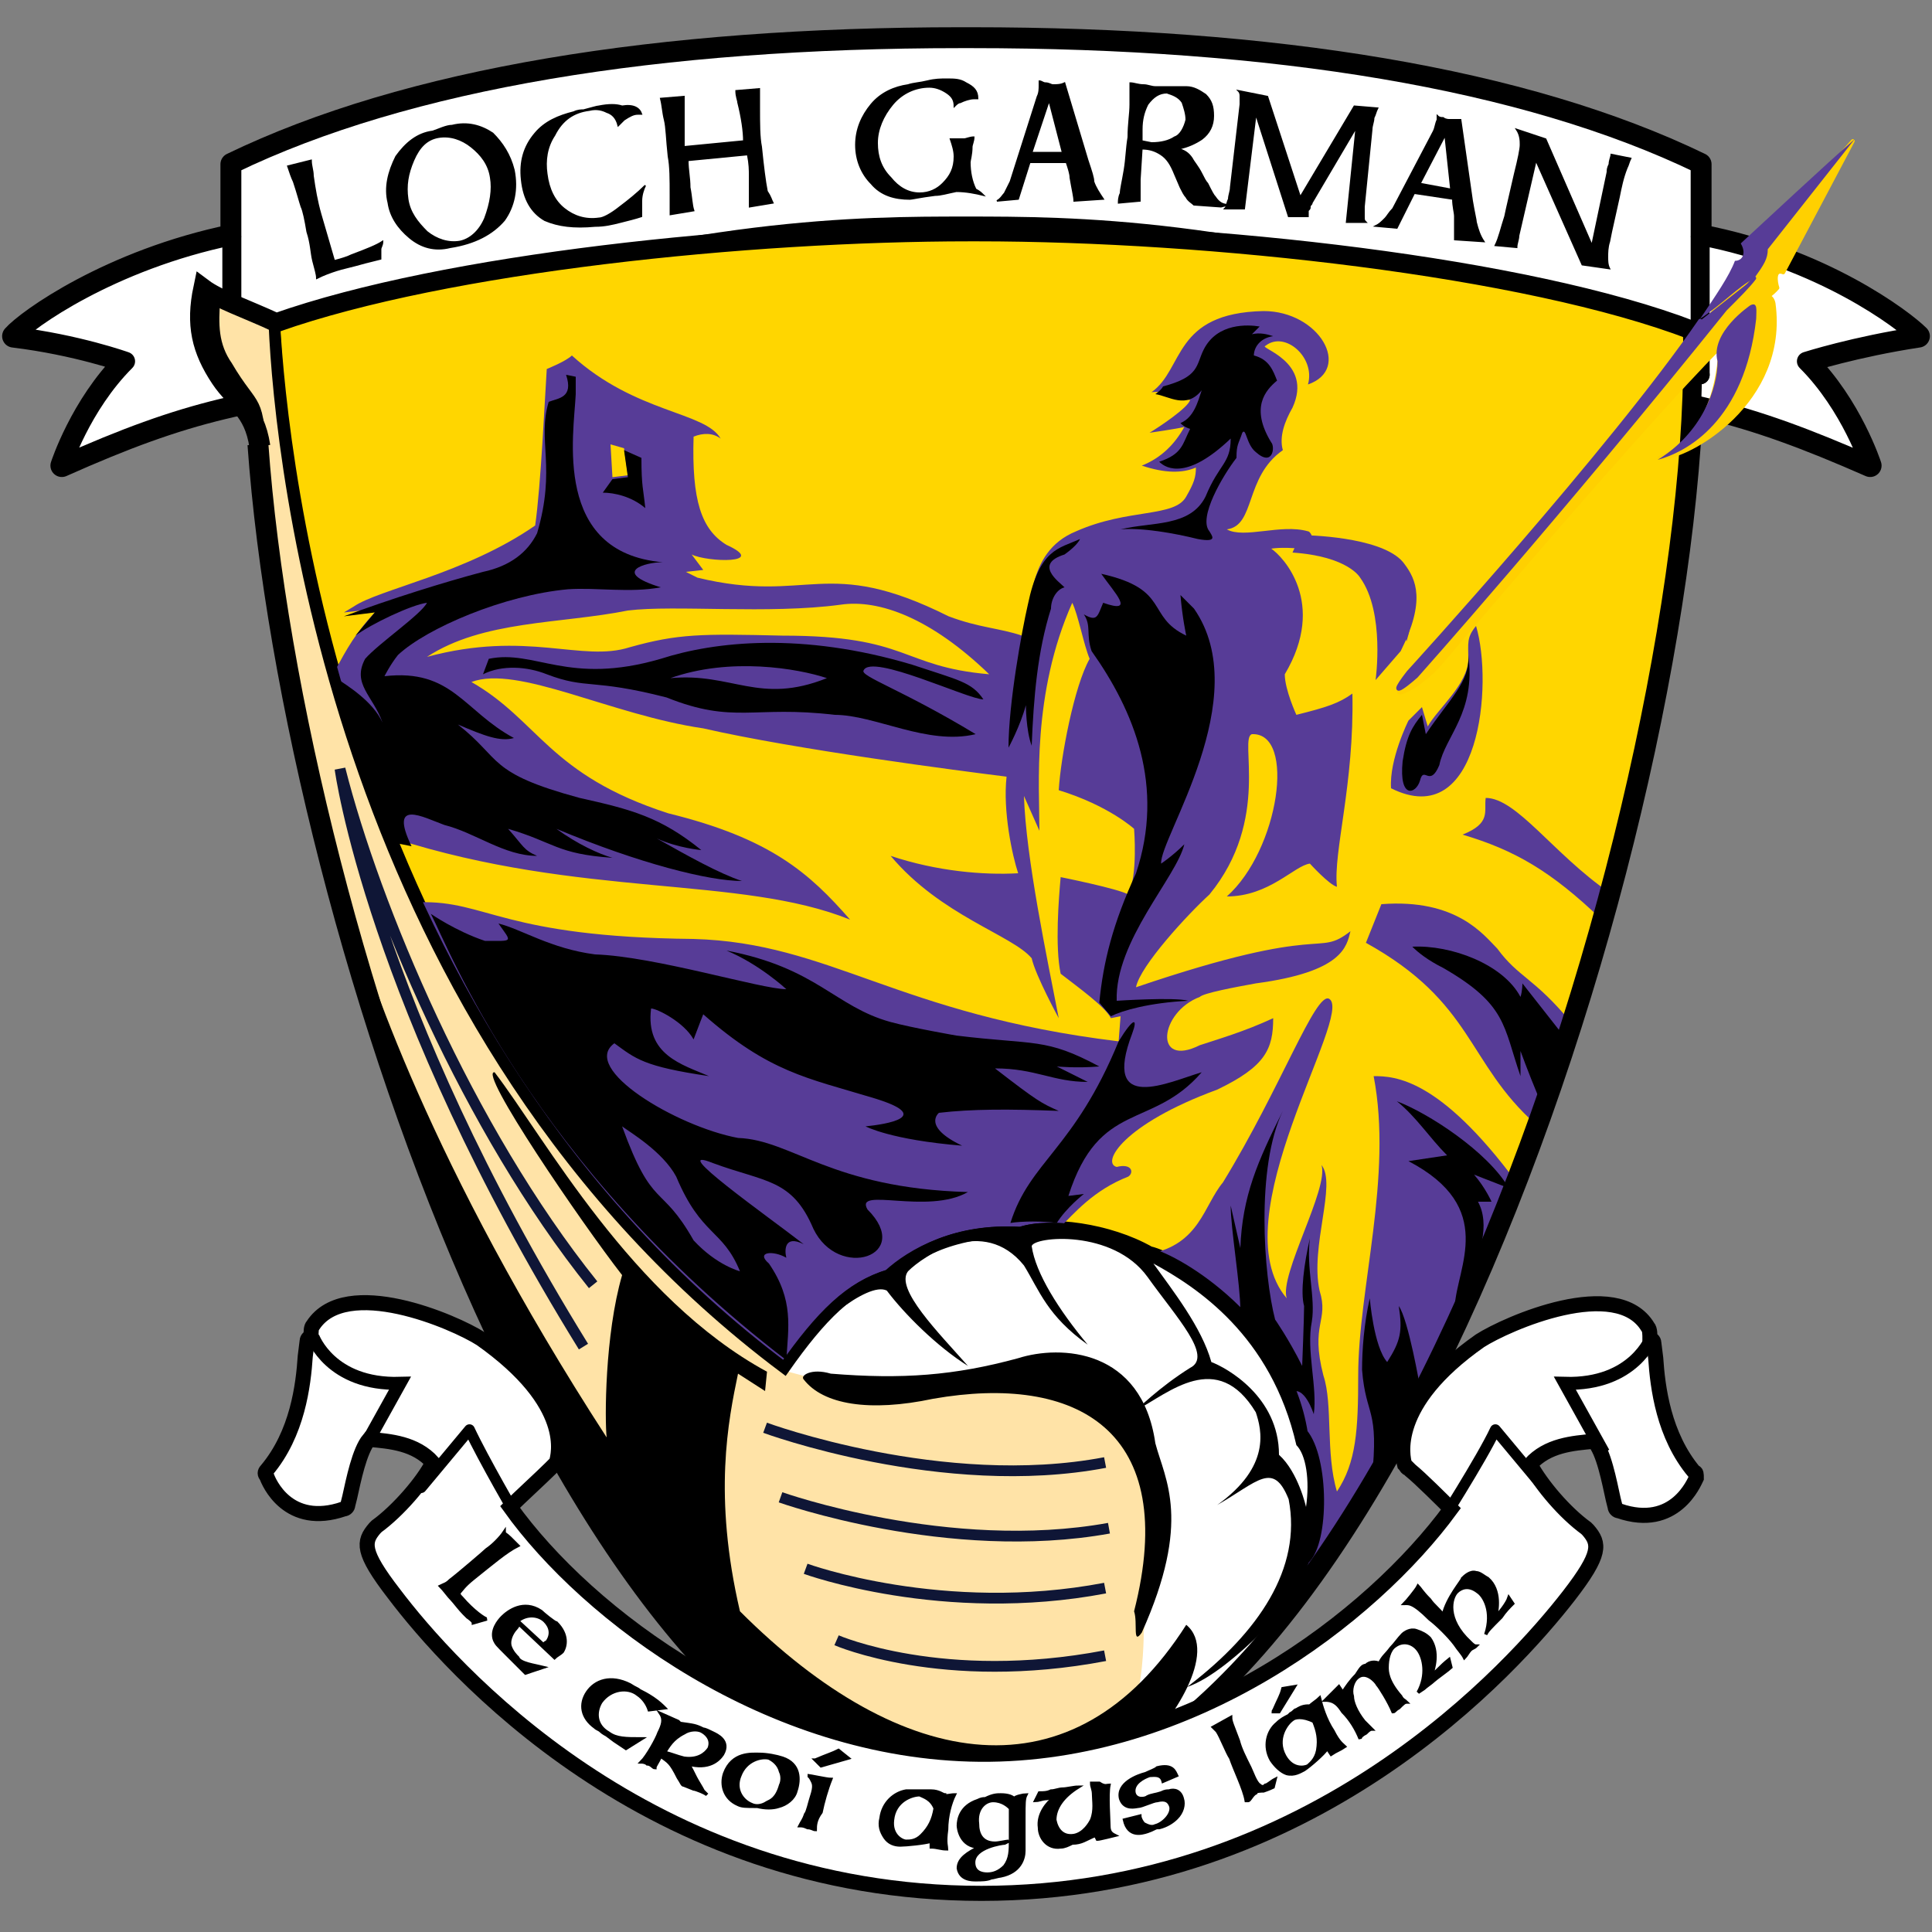 <?xml version="1.0" encoding="utf-8"?>
<!-- Generator: Adobe Illustrator 19.0.1, SVG Export Plug-In . SVG Version: 6.00 Build 0)  -->
<svg version="1.1" id="Layer_1" xmlns="http://www.w3.org/2000/svg" xmlns:xlink="http://www.w3.org/1999/xlink" x="0px" y="0px"
	 viewBox="0 0 100 100" style="enable-background:new 0 0 100 100;" xml:space="preserve">
<rect x="0" y="0" width="100" height="100" fill="#808080" stroke="none"/>
<style type="text/css">
	.st0{fill:#FFFFFF;}
	.st1{fill:none;stroke:#000000;stroke-width:1.18;stroke-linecap:round;stroke-linejoin:round;}
	.st2{fill:none;stroke:#000000;stroke-width:1.18;}
	.st3{fill:none;stroke:#000000;stroke-width:0.983;stroke-linecap:round;stroke-linejoin:round;}
	.st4{fill:#FFD600;}
	.st5{fill:none;stroke:#000000;stroke-width:0.59;}
	.st6{fill:#573C97;}
	.st7{fill:#FFE3A7;}
	.st8{fill:none;stroke:#000000;stroke-width:0.983;}
	.st9{fill:#FFD000;}
	.st10{fill:none;stroke:#FFD000;stroke-width:0.197;stroke-linecap:round;stroke-linejoin:round;}
	.st11{fill:none;stroke:#573C97;stroke-width:0.197;stroke-linecap:round;stroke-linejoin:round;}
	.st12{fill:none;}
	.st13{fill:none;stroke:#000000;stroke-width:7.864321e-02;}
	.st14{fill:#FFFFFF;stroke:#000000;stroke-width:0.78;}
	.st15{stroke:#000000;stroke-width:0.167;}
	.st16{fill:none;stroke:#000000;stroke-width:0.669;}
	.st17{fill:none;stroke:#000000;stroke-width:0.557;stroke-linecap:round;stroke-linejoin:round;}
	.st18{fill:none;stroke:#0F1636;stroke-width:0.557;}
</style>
<g>
	<path class="st0" d="M49.7,2C34.1,2,21.1,4.1,12,8.5v3.7c-6.3,1.3-10.6,4.4-11.3,5.2c3.3,0.4,5.8,1.3,5.8,1.3
		c-2.3,2.3-3.3,5.4-3.3,5.4c6.5-2.9,9.8-3.6,17.9-4.4v-3.4c14.9-4.6,23.4-4.6,28.9-4.6c5.5,0,14.1,0,28.9,4.6v3.4
		c8.1,0.8,11.3,1.5,17.9,4.4c0,0-1-3.1-3.3-5.4c0,0,2.5-0.8,5.8-1.3c-0.8-0.8-5-4-11.3-5.2V8.5C78.9,4.1,65.9,2,50.3,2H49.7z"/>
	<path class="st1" d="M49.7,2C34.1,2,21.1,4.1,12,8.5v3.7c-6.3,1.3-10.6,4.4-11.3,5.2c3.3,0.4,5.8,1.3,5.8,1.3
		c-2.3,2.3-3.3,5.4-3.3,5.4c6.5-2.9,9.8-3.6,17.9-4.4v-3.4c14.9-4.6,23.4-4.6,28.9-4.6c5.5,0,14.1,0,28.9,4.6v3.4
		c8.1,0.8,11.3,1.5,17.9,4.4c0,0-1-3.1-3.3-5.4c0,0,2.5-0.8,5.8-1.3c-0.8-0.8-5-4-11.3-5.2V8.5C78.9,4.1,65.9,2,50.3,2H49.7z"/>
	<path class="st1" d="M88,12.3v7.1c-3-1.3-5.8-2.3-9.1-2.9"/>
	<path class="st1" d="M88,19.4c0,0-5.3-0.4-8.8,0"/>
	<path class="st1" d="M12,12.3v7.1c3-1.3,5.8-2.3,9.1-2.9"/>
	<path class="st1" d="M12,19.4c0,0,5.3-0.4,8.8,0"/>
	<path class="st2" d="M13.4,23c1.8,25.2,17.1,70.4,37,70.4c21.6,0,37.8-53.1,37.2-76.3C79,13.8,62.6,12,50.6,12h-0.4
		c-11.5,0-27.1,1.6-35.9,4.7l0,0c-1.5-0.7-3-1.2-3.8-1.8c-0.4,1.9-0.1,3.2,0.9,4.7c0.8,1.2,1.8,1.5,2.1,3.5"/>
	<path class="st0" d="M49.7,2C34.1,2,21.1,4.1,12,8.5v3.7c-6.3,1.3-10.6,4.4-11.3,5.2c3.3,0.4,5.8,1.3,5.8,1.3
		c-2.3,2.3-3.3,5.4-3.3,5.4c6.5-2.9,9.8-3.6,17.9-4.4v-3.4c14.9-4.6,23.4-4.6,28.9-4.6c5.5,0,14.1,0,28.9,4.6v3.4
		c8.1,0.8,11.3,1.5,17.9,4.4c0,0-1-3.1-3.3-5.4c0,0,2.5-0.8,5.8-1.3c-0.8-0.8-5-4-11.3-5.2V8.5C78.9,4.1,65.9,2,50.3,2H49.7z"/>
	<path class="st3" d="M49.7,2C34.1,2,21.1,4.1,12,8.5v3.7c-6.3,1.3-10.6,4.4-11.3,5.2c3.3,0.4,5.8,1.3,5.8,1.3
		c-2.3,2.3-3.3,5.4-3.3,5.4c6.5-2.9,9.8-3.6,17.9-4.4v-3.4c14.9-4.6,23.4-4.6,28.9-4.6c5.5,0,14.1,0,28.9,4.6v3.4
		c8.1,0.8,11.3,1.5,17.9,4.4c0,0-1-3.1-3.3-5.4c0,0,2.5-0.8,5.8-1.3c-0.8-0.8-5-4-11.3-5.2V8.5C78.9,4.1,65.9,2,50.3,2H49.7z"/>
	<path class="st3" d="M88,12.3v7.1c-3-1.3-5.8-2.3-9.1-2.9"/>
	<path class="st3" d="M88,19.4c0,0-5.3-0.4-8.8,0"/>
	<path class="st3" d="M12,12.3v7.1c3-1.3,5.8-2.3,9.1-2.9"/>
	<path class="st3" d="M12,19.4c0,0,5.3-0.4,8.8,0"/>
	<path class="st4" d="M14.2,16.7c0.4,7.1,3.4,36.7,26.4,54c1.8-2.8,3.4-4.2,5.4-4.8c1.2-1.1,3.4-2.4,6.8-2.2
		c1.5-0.5,4.6-0.1,6.7,1.1c1.4,0.3,7,3.6,7.9,9.3c1.1,1.3,1.1,5.6,0.1,6.5c-0.6,1.3-0.6,2.3-1.8,3.7c13.5-16.2,22.3-50,21.9-67.3
		C79,13.8,62.6,12,50.6,12h-0.4C38.7,12,23,13.6,14.2,16.7"/>
	<path class="st5" d="M14.2,16.7c0.4,7.1,3.4,36.7,26.4,54c1.8-2.8,3.4-4.2,5.4-4.8c1.2-1.1,3.4-2.4,6.8-2.2
		c1.5-0.5,4.6-0.1,6.7,1.1c1.4,0.3,7,3.6,7.9,9.3c1.1,1.3,1.1,5.6,0.1,6.5c-0.6,1.3-0.6,2.3-1.8,3.7c13.5-16.2,22.3-50,21.9-67.3
		C79,13.8,62.6,12,50.6,12h-0.4C38.7,12,23,13.6,14.2,16.7z"/>
	<path class="st6" d="M81.3,52.9c-1.9-2.3-2.7-2.3-3.8-3.8c-0.7-0.7-2.1-2.6-6-2.3l-0.8,2c5.6,3.1,5.2,6.2,8.8,9.4
		C80.1,56.5,80.7,54.7,81.3,52.9"/>
	<path class="st6" d="M82.9,47.6c0.1-0.5,0.3-0.9,0.4-1.4c-2.9-2-4.8-4.9-6.4-4.9c-0.1,0.7,0.3,1.3-1.2,1.9
		C78.4,44,80.3,45.1,82.9,47.6"/>
	<path class="st6" d="M68.9,28.1c1.9,0.1,5.2,0.9,3.9,5.1C72.3,31.3,71.2,29.4,68.9,28.1"/>
	<path class="st6" d="M76.4,32.4c0.9,3,0.2,10.7-4.4,8.4c-0.1-1.5,0.9-3.5,0.9-3.5l0.7-0.7l0.3,1c0.5-0.9,2.1-2.2,2.1-3.5
		C76,33.3,75.9,33,76.4,32.4"/>
	<path class="st6" d="M59.5,64.9c1.4,0.3,7,3.6,7.9,9.3c1.1,1.3,1.1,5.6,0.1,6.5c-0.6,1.3-0.6,2.3-1.8,3.7l0.5-0.6
		c4.7-5.9,8.9-13.9,12.3-22.6c-4-5.4-6.3-5.5-7.4-5.5c1,5.2-0.8,11-0.8,15.5c0,2.8-0.1,4.5-1.1,6c-0.6-2-0.2-4.5-0.7-6
		c-0.7-2.7,0.3-2.8-0.2-4.4c-0.5-2.3,0.9-5.5,0.1-6.5c0.4,1.2-2.2,5.7-1.8,6.9c-3.5-4.1,3.5-14.7,2.2-15.5c-0.7-0.4-2.5,4.6-5.5,9.5
		C62.3,62.4,62.1,64.4,59.5,64.9"/>
	<path class="st6" d="M54.8,63.6c-0.8,0-1.4,0-1.9,0.2c-3.3-0.2-5.6,1.1-6.8,2.2c-2,0.6-3.5,2.1-5.4,4.8c-9.1-6.8-15.1-15.6-19-24.1
		c3.5-0.1,4.3,1.8,14.2,1.9c7.1,0.2,10.5,3.9,22,5.3l0.1-1.3l-0.5,0.1c-0.3-0.6-1.7-1.6-2.6-2.3c-0.3-1.4-0.1-3.9,0-5
		c0,0,3,0.6,3.5,0.9c0.5-1,0.3-3.4,0.3-3.4s-1.3-1.2-3.9-2c0.1-1.7,0.8-5.4,1.6-6.8c-0.3-0.7-0.6-2.3-0.9-2.9
		c-2.1,4.7-1.7,9.5-1.7,11.8L53,41.2c0.1,3.2,1.2,8.4,1.8,11.5c0,0-1.2-2.2-1.4-3.1c-1-1.2-4.7-2.2-7.3-5.3c2.4,0.8,4.8,1,6.6,0.9
		c-0.3-0.9-0.8-3.2-0.6-5c-2.4-0.3-10.9-1.4-15.7-2.5c-4.8-0.7-9.6-3.3-12-2.4c3.5,2,4,4.8,10.2,6.8c5.3,1.3,7.3,3.1,9.4,5.5
		c-5.7-2.3-13.9-1.1-23.6-4.2c-1.2-3-2.2-6-3-8.8c0.5-0.9,1-1.9,2.2-3.1l-1.8,0.2l0.5-0.3c1.3-0.9,5.8-1.7,9.4-4.2
		c0.3-2.1,0.5-6.6,0.6-8.1c0,0,1-0.4,1.3-0.7c3.3,3,6.9,2.9,7.7,4.3c-0.4-0.3-0.9-0.3-1.4-0.1c-0.1,3.3,0.4,4.8,1.7,5.6
		c2.2,1-1,0.9-1.8,0.5l0.6,0.8l-0.9,0.1l0.6,0.3c5.8,1.4,6.6-1.2,13,2c1.6,0.6,2.6,0.6,3.8,1c0.6-1.2,0.1-4.3,2.8-5.4
		c2.7-1.2,5.1-0.7,5.7-1.8c0.4-0.7,0.5-1,0.5-1.5c-0.7,0.3-1.6,0.3-2.8-0.1c1-0.4,1.7-1.1,2.2-2c-0.4,0.1-1.8,0.3-1.8,0.3
		c0.5-0.3,2-1.3,2.1-1.7c-0.3,0-1.3-0.5-2-0.4c1.7-1.2,1.1-4.1,5.8-4.2c2.9,0,4.6,3,2.3,3.8c0.4-1.4-1.2-2.8-2.2-2
		c-0.4,0.1,2.5,0.8,1.4,3.2c-0.4,0.7-0.7,1.5-0.5,2.2c-2,1.4-1.4,3.9-2.9,4.1c0.9,0.5,2.8-0.3,4.2,0.1c0.2,0,0.6,1-0.4,0.9
		s-1.5,0-1.5,0c0.6,0.4,2.9,2.8,0.7,6.5c0,0.8,0.6,2.1,0.6,2.1c1.6-0.4,2.2-0.6,2.9-1.1c0.1,4.7-1,8.2-0.8,10
		c-0.4-0.1-1.4-1.2-1.4-1.2c-0.8,0.1-2.1,1.7-4.3,1.7c2.7-2.4,3.6-8.5,1.3-8.4c-0.7,0.2,1,4.4-2.2,8.3c-1.1,1-3.6,3.7-3.8,4.8
		c10-3.4,9.3-1.5,11.1-2.9c-0.2,0.8-0.4,2.1-4.9,2.7c-1.1,0.2-2.7,0.5-2.9,0.7c-2.1,0.8-2.4,3.7,0,2.5c0.9-0.3,2.3-0.7,3.8-1.4
		c0,1.6-0.4,2.5-2.9,3.7c-4.9,1.8-6,3.8-5.2,4c0.8-0.2,0.9,0.3,0.6,0.5C56.6,61.6,55.6,62.8,54.8,63.6 M32.6,33.5
		c2.5-0.7,3.7-0.7,7.9-0.6c6.6,0,6.1,1.6,10.7,2c-3-2.9-5.7-3.9-7.7-3.6c-3.7,0.5-8.6,0-11,0.3c-3.5,0.7-7.5,0.5-10.4,2.4
		C27.3,32.6,30.1,34.3,32.6,33.5 M31.7,24.7l0.8-0.1l-0.2-1.4L31.6,23L31.7,24.7z"/>
	<path class="st7" d="M13.4,23.2c1.8,25.3,17.1,70.2,37,70.2c5.5,0,10.7-3.5,15.3-9c1.1-1.4,1.2-2.4,1.8-3.7c1-0.9,1-5.2-0.1-6.5
		c-0.9-5.7-6.5-9-7.9-9.3c-2.1-1.2-5.2-1.6-6.7-1.1c-3.3-0.2-5.6,1.1-6.8,2.2c-2,0.6-3.5,2.1-5.4,4.8c-23.1-17.3-26.1-46.9-26.4-54
		c-1.5-0.7-3-1.2-3.8-1.8c-0.4,1.9-0.1,3.2,0.9,4.7C12.1,20.8,13.1,21.2,13.4,23.2"/>
	<path class="st8" d="M13.4,23c1.8,25.2,17.1,70.4,37,70.4c21.6,0,37.8-53.1,37.2-76.3C79,13.8,62.6,12,50.6,12h-0.4
		c-11.5,0-27.1,1.6-35.9,4.7l0,0c-1.5-0.7-3-1.2-3.8-1.8c-0.4,1.9-0.1,3.2,0.9,4.7c0.8,1.2,1.8,1.5,2.1,3.5"/>
	<path class="st9" d="M72.4,35.8c0,0.2,1.1-0.3,2.1-1.4c0,0,10.5-12.4,14.5-16.4c0.1,0.5-0.2,4.7-3.1,5.7c1.5,0,6.6-2.9,5.9-8
		c-0.1-0.5-0.6-0.6-1.4,0.3c0,0,1.1-0.5,1.6-1.1c-0.1-0.3-0.2-1,0.3-0.8l3.6-6.8l-4.5,5.1L86,19.8L72.4,35.8z"/>
	<path class="st10" d="M72.4,35.8c0,0.2,1.1-0.3,2.1-1.4c0,0,10.5-12.4,14.5-16.4c0.1,0.5-0.2,4.7-3.1,5.7c1.5,0,6.6-2.9,5.9-8
		c-0.1-0.5-0.6-0.6-1.4,0.3c0,0,1.1-0.5,1.6-1.1c-0.1-0.3-0.2-1,0.3-0.8l3.6-6.8l-4.5,5.1L86,19.8L72.4,35.8z"/>
	<path class="st6" d="M90.8,14.4c-0.3,0.4-0.8,0.9-1.5,1.6c-8.6,10.7-16,19-16,19s-1.8,1.6-0.4-0.2c0,0,10.5-11.5,15.1-18.2"/>
	<path class="st11" d="M90.8,14.4c-0.3,0.4-0.8,0.9-1.5,1.6c-8.6,10.7-16,19-16,19s-1.8,1.6-0.4-0.2c0,0,10.5-11.5,15.1-18.2"/>
	<path class="st6" d="M90.8,14.4c0.5-0.7,0.7-1,0.7-1.5l4.5-5.7c-1.5,1.3-4.7,4.3-5.9,5.4c0.3,0.5,0.1,0.9-0.3,0.9
		c-0.3,0.8-1,1.8-1.8,3C89.2,15.7,89.9,14.9,90.8,14.4"/>
	<path class="st12" d="M90.8,14.4c0.5-0.7,0.7-1,0.7-1.5l4.5-5.7c-1.5,1.3-4.7,4.3-5.9,5.4c0.3,0.5,0.1,0.9-0.3,0.9
		c-0.3,0.8-1,1.8-1.8,3C89.2,15.7,89.9,14.9,90.8,14.4z"/>
	<path class="st6" d="M90.6,15.8c0,0-2.1,1.4-1.7,2.9c0,1.4-0.8,3.7-3.1,5.1c1.5-0.4,4.5-2,5.1-7.3C90.9,16.1,91,15.6,90.6,15.8"/>
	<path d="M56.5,33.7c2.2,3.1,3.8,7,2.3,11.5c-1.2,2.6-1.7,4.6-1.9,6.7l0.6,0.7c0.6-0.3,2-0.7,4-0.8c-0.7-0.2-3.7,0-3.7,0
		c-0.1-3.1,3.1-6.4,3.5-8.1c-0.6,0.6-1.2,1-1.2,1c-0.1-1.3,4.9-8.6,1.7-13.2l-0.7-0.7c0.1,1.2,0.3,2.1,0.3,2.1
		c-2.1-1-0.8-2.4-4.4-3.2c0.7,1,1.8,2.1,0.1,1.5c-0.3,0.7-0.3,1-1,0.6C56.5,32.4,56.2,32.8,56.5,33.7"/>
	<path d="M62.4,25.7c0.7-1.7,1.3-1.7,1.3-3c-2.2,2.1-3.3,1.6-3.7,1.2c1.2-0.4,1.2-0.9,1.6-1.7c-0.3-0.1-0.4-0.2-0.5-0.3
		c0.7-0.3,0.9-1.1,1.1-1.7c-0.8,1-1.7,0.3-2.4,0.2c0,0,0.3-0.2,0.4-0.4c1.9-0.5,1.7-1.1,2.1-1.9c0.7-1.4,2.3-1.3,2.9-1.2l-0.4,0.4
		c0.4-0.1,0.8,0,1.1,0.1c-0.7,0.1-1,0.6-1,1c0.8,0.2,1,0.8,1.2,1.3c-0.6,0.5-1.4,1.4-0.3,3.2c0.2,0.2,0.1,1.3-0.8,0.5
		c-0.5-0.4-0.5-1.3-0.7-1C64.1,23,64,23,64,23.7c-0.7,0.9-2,3.1-1.4,3.8c0.1,0.2,0.5,0.6-0.6,0.4c-1.2-0.3-2.9-0.6-4-0.5
		C59.6,27,61.6,27.3,62.4,25.7"/>
	<path d="M29.8,20.4c-0.1,2.1-1.2,8.2,4.5,8.7c-0.9,0-2.7,0.5-0.1,1.3c-1.6,0.3-3.3,0-4.8,0.1c-3.3,0.3-7.3,2-8.8,3.4
		c-0.4,0.5-0.7,1.1-0.7,1.1c3.5-0.4,4.1,1.8,6.7,3.2c-0.7,0.2-1.5-0.1-2.9-0.7c2.3,1.8,1.5,2.5,6.3,3.8c2.7,0.6,4.2,1,6.3,2.7
		c0,0-1.2-0.1-2.3-0.6c1.6,0.9,3.2,1.8,4.4,2.2c-1.7,0-5.3-0.9-9.6-2.7c1.1,0.8,2.2,1.3,2.9,1.5c-2.9-0.2-3-0.8-5.4-1.5
		c0.8,0.9,0.8,1.1,1.5,1.4c-1.7,0-3.2-1.2-4.8-1.6c-1.1-0.4-2.9-1.4-1.7,1.1l-1-0.2c-1-2.3-2.3-6.4-2.9-8.5c0.6,0.4,1.9,1.2,2.4,2.3
		c-0.5-1.4-1.6-2-0.9-3.3c0.7-0.8,2.9-2.3,3.2-2.9c-0.8,0.1-2.9,1.1-3.7,1.7l1-1.2l-1.6,0.2c2.4-0.9,5.3-1.8,7.2-2.3
		c1.4-0.3,2.3-1,2.8-2c1-3.4,0-4.8,0.6-6.8c0.5-0.2,1.3-0.2,0.9-1.4l0.5,0.1C29.8,19.4,29.8,19.8,29.8,20.4"/>
	<path d="M25.3,34.1c2.4-0.5,4.1,1.4,8.9,0c2.8-0.9,7.3-1.4,13,0.3c2.4,0.8,3.1,0.9,3.7,1.8c-0.8,0-5.8-2.4-6.2-1.5
		c-0.2,0.3,2,1,5.8,3.3c-2.5,0.6-5.2-1-7.3-1c-4.2-0.5-5.2,0.5-8.7-0.9c-3.9-1-4.1-0.4-6.2-1.2c-1-0.4-2.3-0.5-3.3,0L25.3,34.1z
		 M42.8,35.1c-1.5-0.5-5-1.1-8.1,0C37.9,34.8,39.3,36.5,42.8,35.1"/>
	<path d="M32.3,23.3l0.2,1.4l-0.8,0.1l-0.5,0.7c0.6,0,1.5,0.2,2.2,0.8c-0.1-1-0.2-1.1-0.2-2.6L32.3,23.3z"/>
	<path d="M57.9,53.9c-2.3,5.6-4.6,6.2-5.6,9.4c0.6-0.1,1.7-0.1,2.4,0c0.5-0.8,1.4-1.5,1.4-1.5l-0.8,0.1c1.6-5,4.3-3.4,6.9-6.4
		c-1.7,0.5-5.2,2.2-3.6-2C58.9,52.7,58.7,52.6,57.9,53.9"/>
	<path d="M73.1,49c2-0.1,4.7,0.9,5.6,2.6c0.1-0.3,0.1-0.7,0.1-0.7l2.2,2.8c-0.4,1.7-0.8,2.4-1.4,3c-0.5-1.2-0.9-2.3-0.9-2.3v1.3
		c-0.9-2.6-0.7-3.7-4-5.6C73.9,49.7,73.4,49.3,73.1,49"/>
	<path d="M35.9,53.8c-0.5-0.9-1.9-1.6-2.2-1.6c-0.3,2.4,1.6,2.9,3,3.5c-3.4-0.5-3.8-0.9-4.9-1.7c-1.8,1.3,3.2,4.3,6.4,4.9
		c2.8,0.1,4.8,2.6,11.9,2.8c-2.1,1.2-5.9-0.3-5.2,0.9c2.4,2.4-1.5,3.7-2.8,1c-1.1-2.6-2.5-2.4-5.2-3.4c-2.5-1,2.9,2.8,4.7,4.2
		c-1-0.5-1,0.3-0.9,0.7c-0.7-0.4-1.6-0.3-0.9,0.3c1.3,1.9,1,3.3,0.9,5C27.5,60.3,23.2,49,22.3,47.3c0,0,1.3,0.9,2.8,1.4
		c1.5,0,1.4,0.1,0.7-0.9c1.2,0.3,2.7,1.3,5,1.6c3.1,0.1,8.6,1.8,9.9,1.8c0,0-1.4-1.3-3.1-2c4.7,0.9,5.6,2.9,8.5,3.7
		c1.1,0.3,3.4,0.7,3.4,0.7c4.1,0.5,4.6,0.1,7.4,1.6c-1.2,0.1-2.2,0-2.2,0l1.6,0.8c-1.8,0-2.7-0.7-4.8-0.7c2.2,1.7,2.4,1.8,3.3,2.2
		c-2.6-0.1-4.5-0.1-6.2,0.1c0,0-0.9,0.7,1.2,1.7c-3.7-0.3-5-1-5-1c1-0.1,3.7-0.5,0.3-1.5c-3.3-1-5.3-1.3-8.7-4.3
		C36.4,52.5,36.2,53,35.9,53.8 M32.2,58.3c1.6,4.4,2,2.9,3.7,5.9c1.2,1.3,2.4,1.6,2.4,1.6c-0.9-2.2-2-1.8-3.3-4.9
		C34.3,59.6,32.6,58.6,32.2,58.3"/>
	<path d="M72.4,67.6c0.5,0.7,1.1,4.2,1.1,4.2S72,75.3,71,76.6c0.4-3.8-0.3-3.2-0.5-5.7c0-1,0.1-2.4,0.4-3.7c0,0,0.2,2.5,0.9,3.3
		C72.5,69.4,72.6,68.9,72.4,67.6"/>
	<path d="M66.4,57.5c-1.3,2.6-2.1,4.4-2.2,7.1l-0.5-2.2c0,1.2,0.5,4.1,0.5,5.4c1.4,1.9,2.5,3.6,2.6,4.3c0.7-0.5,1.2,1.1,1.2,1.1
		c0.2-1.4-0.4-3.3-0.1-4.8c0.2-1.2-0.3-2.8-0.1-4.3c-0.3,1.3-0.5,2.8-0.3,3.5c0,0.6-0.1,3.1-0.1,3.1c-0.7-1.4-1.4-2.4-1.4-2.4
		C65.4,66,65,60.4,66.4,57.5"/>
	<path d="M72.3,57c1.6,0.6,4.7,2.6,5.8,4.5l-1.8-0.7c0.6,0.7,0.9,1.4,0.9,1.4h-0.7c0.6,1.1,0.3,2.8-1.2,5.4c0.1-2,2.2-5.1-2.4-7.5
		l2-0.3C74,58.9,73.3,57.8,72.3,57"/>
	<path d="M76,33.9c0.4,3-1.2,4.2-1.5,5.7c-0.5,1.2-0.8,0-1,0.8c-0.2,0.7-1.1,1-0.9-1c0.2-1.3,0.5-1.8,1-2.4l0.2,1
		C75,36.2,76.1,35.3,76,33.9"/>
	<path d="M53.2,31.3c-0.3,1.3-1,5.1-1,7.4c0,0,0.6-1.1,0.9-2.2c0,0,0,1.3,0.3,2.1c0.1-2.5,0.3-4.9,1-7.1c0-0.5,0.3-1,0.7-1.1
		c-0.3-0.3-1.6-1.2,0-1.7c0.7-0.5,0.8-0.8,0.8-0.8C54.8,28.4,53.8,28.4,53.2,31.3"/>
	<path d="M19.8,12.5c0,0.2-0.1,0.3-0.1,0.4c0,0.3,0,0.5,0,0.5l-0.8,0.2c-0.7,0.2-1.2,0.3-1.5,0.4c-0.3,0.1-0.6,0.2-1,0.4
		c0-0.2-0.1-0.5-0.2-0.9c-0.1-0.4-0.1-0.9-0.3-1.5c-0.1-0.6-0.2-1.1-0.3-1.3c-0.1-0.3-0.2-0.7-0.4-1.3c-0.1-0.2-0.2-0.5-0.3-0.8
		l1.2-0.3c0,0.3,0.1,0.5,0.1,0.8c0.1,0.7,0.2,1.3,0.4,2l0.7,2.4c0.4-0.1,0.7-0.2,0.9-0.3C19,12.9,19.5,12.7,19.8,12.5"/>
	<path class="st13" d="M19.8,12.5c0,0.2-0.1,0.3-0.1,0.4c0,0.3,0,0.5,0,0.5l-0.8,0.2c-0.7,0.2-1.2,0.3-1.5,0.4
		c-0.3,0.1-0.6,0.2-1,0.4c0-0.2-0.1-0.5-0.2-0.9c-0.1-0.4-0.1-0.9-0.3-1.5c-0.1-0.6-0.2-1.1-0.3-1.3c-0.1-0.3-0.2-0.7-0.4-1.3
		c-0.1-0.2-0.2-0.5-0.3-0.8l1.2-0.3c0,0.3,0.1,0.5,0.1,0.8c0.1,0.7,0.2,1.3,0.4,2l0.7,2.4c0.4-0.1,0.7-0.2,0.9-0.3
		C19,12.9,19.5,12.7,19.8,12.5z"/>
	<path d="M26.6,8.8c0.2,1,0,1.9-0.5,2.6c-0.6,0.7-1.5,1.2-2.8,1.4c-0.8,0.2-1.5,0-2.1-0.5c-0.6-0.5-1-1.1-1.1-1.8
		c-0.2-0.8,0-1.6,0.4-2.4c0.5-0.7,1.1-1.2,1.9-1.3c0.3-0.1,0.7-0.3,1-0.3c0.8-0.2,1.5,0,2.1,0.4C26,7.4,26.4,8,26.6,8.8 M25.4,9.2
		c-0.1-0.7-0.5-1.2-1-1.6c-0.5-0.4-1.1-0.6-1.7-0.5c-0.6,0.1-1,0.5-1.3,1.2c-0.3,0.7-0.4,1.3-0.3,2c0.1,0.7,0.5,1.2,1,1.7
		c0.5,0.4,1.1,0.6,1.7,0.5c0.5-0.1,1-0.5,1.3-1.2C25.4,10.5,25.5,9.8,25.4,9.2"/>
	<path class="st13" d="M26.6,8.8c0.2,1,0,1.9-0.5,2.6c-0.6,0.7-1.5,1.2-2.8,1.4c-0.8,0.2-1.5,0-2.1-0.5c-0.6-0.5-1-1.1-1.1-1.8
		c-0.2-0.8,0-1.6,0.4-2.4c0.5-0.7,1.1-1.2,1.9-1.3c0.3-0.1,0.7-0.3,1-0.3c0.8-0.2,1.5,0,2.1,0.4C26,7.4,26.4,8,26.6,8.8z M25.4,9.2
		c-0.1-0.7-0.5-1.2-1-1.6c-0.5-0.4-1.1-0.6-1.7-0.5c-0.6,0.1-1,0.5-1.3,1.2c-0.3,0.7-0.4,1.3-0.3,2c0.1,0.7,0.5,1.2,1,1.7
		c0.5,0.4,1.1,0.6,1.7,0.5c0.5-0.1,1-0.5,1.3-1.2C25.4,10.5,25.5,9.8,25.4,9.2z"/>
	<path d="M33.2,5.9c0,0-0.1,0-0.2,0c-0.2,0-0.4,0.1-0.7,0.3c-0.1,0.1-0.2,0.2-0.3,0.3c-0.1-0.4-0.3-0.6-0.6-0.7
		c-0.2-0.1-0.5-0.2-0.9-0.1c-0.8,0.1-1.4,0.5-1.8,1.3c-0.4,0.6-0.5,1.3-0.4,2c0.1,0.8,0.4,1.4,0.9,1.8c0.5,0.4,1.1,0.6,1.8,0.5
		c0.2,0,0.6-0.2,1.1-0.6c0.4-0.3,0.9-0.7,1.3-1.1c-0.1,0.2-0.2,0.5-0.2,0.8c0,0.3,0,0.5,0,0.8c-0.3,0.1-0.7,0.2-1.1,0.3
		c-0.4,0.1-0.8,0.2-1.3,0.2c-1.1,0.1-1.9,0-2.6-0.3c-0.7-0.4-1.1-1.1-1.2-2.1c-0.1-0.9,0.1-1.7,0.7-2.4c0.5-0.6,1.2-0.9,2-1.1
		c0.2-0.1,0.4-0.1,0.5-0.1c0.4-0.1,0.7-0.2,0.8-0.2c0.5-0.1,0.9-0.1,1.2,0C32.8,5.4,33.1,5.6,33.2,5.9"/>
	<path class="st13" d="M33.2,5.9c0,0-0.1,0-0.2,0c-0.2,0-0.4,0.1-0.7,0.3c-0.1,0.1-0.2,0.2-0.3,0.3c-0.1-0.4-0.3-0.6-0.6-0.7
		c-0.2-0.1-0.5-0.2-0.9-0.1c-0.8,0.1-1.4,0.5-1.8,1.3c-0.4,0.6-0.5,1.3-0.4,2c0.1,0.8,0.4,1.4,0.9,1.8c0.5,0.4,1.1,0.6,1.8,0.5
		c0.2,0,0.6-0.2,1.1-0.6c0.4-0.3,0.9-0.7,1.3-1.1c-0.1,0.2-0.2,0.5-0.2,0.8c0,0.3,0,0.5,0,0.8c-0.3,0.1-0.7,0.2-1.1,0.3
		c-0.4,0.1-0.8,0.2-1.3,0.2c-1.1,0.1-1.9,0-2.6-0.3c-0.7-0.4-1.1-1.1-1.2-2.1c-0.1-0.9,0.1-1.7,0.7-2.4c0.5-0.6,1.2-0.9,2-1.1
		c0.2-0.1,0.4-0.1,0.5-0.1c0.4-0.1,0.7-0.2,0.8-0.2c0.5-0.1,0.9-0.1,1.2,0C32.8,5.4,33.1,5.6,33.2,5.9z"/>
	<path d="M40,10.5l-1.2,0.2c0-0.2,0-0.8,0-1.6c0-0.3,0-0.6-0.1-1.1l-3.1,0.3c0,0.5,0.1,0.9,0.1,1.4c0.1,0.5,0.1,0.9,0.2,1.2
		l-1.2,0.2c0-0.4,0-0.7,0-1c0-0.8,0-1.5-0.1-2c-0.1-0.9-0.1-1.5-0.2-1.9c-0.1-0.4-0.1-0.7-0.2-1.1L35.4,5c0,0.5,0,0.8,0,1.1
		c0,0.9,0,1.4,0,1.5l3.1-0.3c0-0.5-0.1-1.2-0.3-2c0-0.1-0.1-0.3-0.1-0.6l1.2-0.1c0,0.4,0,0.7,0,1c0,0.8,0,1.5,0.1,2
		c0.1,1,0.2,1.8,0.3,2.3C39.9,10.2,39.9,10.3,40,10.5"/>
	<path class="st13" d="M40,10.5l-1.2,0.2c0-0.2,0-0.8,0-1.6c0-0.3,0-0.6-0.1-1.1l-3.1,0.3c0,0.5,0.1,0.9,0.1,1.4
		c0.1,0.5,0.1,0.9,0.2,1.2l-1.2,0.2c0-0.4,0-0.7,0-1c0-0.8,0-1.5-0.1-2c-0.1-0.9-0.1-1.5-0.2-1.9c-0.1-0.4-0.1-0.7-0.2-1.1L35.4,5
		c0,0.5,0,0.8,0,1.1c0,0.9,0,1.4,0,1.5l3.1-0.3c0-0.5-0.1-1.2-0.3-2c0-0.1-0.1-0.3-0.1-0.6l1.2-0.1c0,0.4,0,0.7,0,1
		c0,0.8,0,1.5,0.1,2c0.1,1,0.2,1.8,0.3,2.3C39.9,10.2,39.9,10.3,40,10.5z"/>
	<path d="M50.9,10.1C50.5,10,50,9.9,49.5,9.9c-0.5,0.1-0.8,0.2-1.1,0.2c-0.8,0.1-1.2,0.2-1.3,0.2c-0.8,0-1.5-0.2-2-0.8
		c-0.5-0.5-0.8-1.2-0.8-2c0-0.8,0.3-1.5,0.8-2.1c0.5-0.6,1.2-0.9,1.9-1c0.3-0.1,0.6-0.1,1-0.2c0.4-0.1,0.7-0.1,1-0.1
		c0.4,0,0.7,0,1,0.2c0.4,0.2,0.6,0.4,0.6,0.8l-0.2,0c-0.2,0-0.5,0.1-0.7,0.2c-0.1,0-0.2,0.1-0.3,0.2c0-0.3-0.1-0.5-0.4-0.7
		c-0.3-0.2-0.6-0.3-0.9-0.3c-0.7,0-1.4,0.3-1.9,0.9c-0.5,0.6-0.8,1.3-0.8,2c0,0.7,0.2,1.3,0.7,1.8c0.4,0.5,0.9,0.8,1.5,0.8
		c0.5,0,0.9-0.2,1.2-0.5c0.4-0.4,0.6-0.8,0.6-1.4c0-0.3-0.1-0.6-0.2-0.9l0.2,0c0.1,0,0.1,0,0.1,0c0.2,0,0.3,0,0.4,0
		c0.1,0,0.3-0.1,0.5-0.1c0,0.2-0.1,0.4-0.1,0.5c0,0.4-0.1,0.7-0.1,0.8c0,0.5,0.1,1,0.3,1.4C50.7,9.9,50.8,10,50.9,10.1"/>
	<path class="st13" d="M50.9,10.1C50.5,10,50,9.9,49.5,9.9c-0.5,0.1-0.8,0.2-1.1,0.2c-0.8,0.1-1.2,0.2-1.3,0.2c-0.8,0-1.5-0.2-2-0.8
		c-0.5-0.5-0.8-1.2-0.8-2c0-0.8,0.3-1.5,0.8-2.1c0.5-0.6,1.2-0.9,1.9-1c0.3-0.1,0.6-0.1,1-0.2c0.4-0.1,0.7-0.1,1-0.1
		c0.4,0,0.7,0,1,0.2c0.4,0.2,0.6,0.4,0.6,0.8l-0.2,0c-0.2,0-0.5,0.1-0.7,0.2c-0.1,0-0.2,0.1-0.3,0.2c0-0.3-0.1-0.5-0.4-0.7
		c-0.3-0.2-0.6-0.3-0.9-0.3c-0.7,0-1.4,0.3-1.9,0.9c-0.5,0.6-0.8,1.3-0.8,2c0,0.7,0.2,1.3,0.7,1.8c0.4,0.5,0.9,0.8,1.5,0.8
		c0.5,0,0.9-0.2,1.2-0.5c0.4-0.4,0.6-0.8,0.6-1.4c0-0.3-0.1-0.6-0.2-0.9l0.2,0c0.1,0,0.1,0,0.1,0c0.2,0,0.3,0,0.4,0
		c0.1,0,0.3-0.1,0.5-0.1c0,0.2-0.1,0.4-0.1,0.5c0,0.4-0.1,0.7-0.1,0.8c0,0.5,0.1,1,0.3,1.4C50.7,9.9,50.8,10,50.9,10.1z"/>
	<path d="M57.1,10.3l-1.5,0.1c0-0.2-0.1-0.6-0.2-1.2c0-0.2-0.1-0.5-0.2-0.8l-1.9,0l-0.6,1.9l-1.1,0.1c0.2-0.1,0.3-0.3,0.4-0.4
		c0.1-0.2,0.2-0.4,0.3-0.6L53.7,5c0.1-0.2,0.1-0.4,0.1-0.6c0-0.1,0-0.2,0-0.2c0.1,0,0.2,0.1,0.3,0.1c0.2,0,0.3,0.1,0.4,0.1
		c0.2,0,0.4,0,0.6-0.1l1.2,4c0.2,0.6,0.3,0.9,0.3,1.1C56.7,9.7,56.9,10,57.1,10.3 M55,7.9l-0.7-2.7l-0.9,2.7L55,7.9z"/>
	<path class="st13" d="M57.1,10.3l-1.5,0.1c0-0.2-0.1-0.6-0.2-1.2c0-0.2-0.1-0.5-0.2-0.8l-1.9,0l-0.6,1.9l-1.1,0.1
		c0.2-0.1,0.3-0.3,0.4-0.4c0.1-0.2,0.2-0.4,0.3-0.6L53.7,5c0.1-0.2,0.1-0.4,0.1-0.6c0-0.1,0-0.2,0-0.2c0.1,0,0.2,0.1,0.3,0.1
		c0.2,0,0.3,0.1,0.4,0.1c0.2,0,0.4,0,0.6-0.1l1.2,4c0.2,0.6,0.3,0.9,0.3,1.1C56.7,9.7,56.9,10,57.1,10.3z M55,7.9l-0.7-2.7l-0.9,2.7
		L55,7.9z"/>
	<path d="M63.2,10.7l-1.4-0.1c-0.1-0.1-0.3-0.2-0.4-0.4c-0.1-0.1-0.2-0.3-0.3-0.5L60.8,9c-0.2-0.5-0.4-0.8-0.7-1
		c-0.3-0.2-0.6-0.3-1-0.3L59,9.3c0,0.3,0,0.7,0,1.1l-1.1,0.1c0-0.1,0-0.3,0.1-0.5c0-0.2,0.1-0.6,0.2-1.2c0.1-0.6,0.1-1.1,0.2-1.7
		c0-0.7,0.1-1.2,0.1-1.7c0-0.5,0-0.8,0-1.1c0.2,0,0.4,0.1,0.7,0.1c0.2,0,0.4,0.1,0.6,0.1c0.2,0,0.4,0,0.7,0c0.3,0,0.6,0,0.9,0
		c0.4,0,0.7,0.2,1,0.4c0.3,0.3,0.4,0.6,0.4,1.1c0,0.5-0.2,0.9-0.6,1.2c-0.3,0.2-0.7,0.4-1.2,0.5c0.3,0.1,0.5,0.2,0.7,0.5
		c0.1,0.2,0.3,0.4,0.5,0.8c0.1,0.2,0.2,0.4,0.3,0.5c0.2,0.4,0.3,0.6,0.4,0.7c0.2,0.3,0.4,0.4,0.7,0.4L63.2,10.7z M61.4,6.2
		c0-0.3-0.1-0.6-0.2-0.9C61,5,60.7,4.9,60.4,4.8c-0.4,0-0.7,0.2-1,0.6c-0.2,0.4-0.3,0.8-0.3,1.3l0,0.6l0.5,0.1
		c0.5,0,0.9-0.1,1.2-0.3C61.1,7,61.3,6.6,61.4,6.2"/>
	<path class="st13" d="M63.2,10.7l-1.4-0.1c-0.1-0.1-0.3-0.2-0.4-0.4c-0.1-0.1-0.2-0.3-0.3-0.5L60.8,9c-0.2-0.5-0.4-0.8-0.7-1
		c-0.3-0.2-0.6-0.3-1-0.3L59,9.3c0,0.3,0,0.7,0,1.1l-1.1,0.1c0-0.1,0-0.3,0.1-0.5c0-0.2,0.1-0.6,0.2-1.2c0.1-0.6,0.1-1.1,0.2-1.7
		c0-0.7,0.1-1.2,0.1-1.7c0-0.5,0-0.8,0-1.1c0.2,0,0.4,0.1,0.7,0.1c0.2,0,0.4,0.1,0.6,0.1c0.2,0,0.4,0,0.7,0c0.3,0,0.6,0,0.9,0
		c0.4,0,0.7,0.2,1,0.4c0.3,0.3,0.4,0.6,0.4,1.1c0,0.5-0.2,0.9-0.6,1.2c-0.3,0.2-0.7,0.4-1.2,0.5c0.3,0.1,0.5,0.2,0.7,0.5
		c0.1,0.2,0.3,0.4,0.5,0.8c0.1,0.2,0.2,0.4,0.3,0.5c0.2,0.4,0.3,0.6,0.4,0.7c0.2,0.3,0.4,0.4,0.7,0.4L63.2,10.7z M61.4,6.2
		c0-0.3-0.1-0.6-0.2-0.9C61,5,60.7,4.9,60.4,4.8c-0.4,0-0.7,0.2-1,0.6c-0.2,0.4-0.3,0.8-0.3,1.3l0,0.6l0.5,0.1
		c0.5,0,0.9-0.1,1.2-0.3C61.1,7,61.3,6.6,61.4,6.2z"/>
	<path d="M70.7,11.5l-1,0l0.5-4.9l-2.3,3.9c0,0.1-0.1,0.1-0.1,0.2c0,0.1,0,0.1-0.1,0.2l0,0.3l-1,0L65,5.9l-0.6,4.9l-1,0
		c0.1-0.1,0.1-0.3,0.2-0.5c0-0.2,0.1-0.4,0.1-0.6l0.5-4.3c0-0.1,0-0.3,0-0.4c0-0.1,0-0.2-0.1-0.3L65.6,5l1.7,5.2l2.8-4.7l1.2,0.1
		c-0.1,0.2-0.1,0.3-0.2,0.5c0,0.2-0.1,0.4-0.1,0.6l-0.4,4c0,0.2,0,0.4,0,0.5C70.6,11.4,70.6,11.4,70.7,11.5"/>
	<path class="st13" d="M70.7,11.5l-1,0l0.5-4.9l-2.3,3.9c0,0.1-0.1,0.1-0.1,0.2c0,0.1,0,0.1-0.1,0.2l0,0.3l-1,0L65,5.9l-0.6,4.9
		l-1,0c0.1-0.1,0.1-0.3,0.2-0.5c0-0.2,0.1-0.4,0.1-0.6l0.5-4.3c0-0.1,0-0.3,0-0.4c0-0.1,0-0.2-0.1-0.3L65.6,5l1.7,5.2l2.8-4.7
		l1.2,0.1c-0.1,0.2-0.1,0.3-0.2,0.5c0,0.2-0.1,0.4-0.1,0.6l-0.4,4c0,0.2,0,0.4,0,0.5C70.6,11.4,70.6,11.4,70.7,11.5z"/>
	<path d="M76.8,12.5l-1.5-0.1c0-0.2,0-0.6,0-1.2c0-0.2-0.1-0.5-0.1-0.9L73.2,10l-0.9,1.8l-1.1-0.1c0.2-0.1,0.3-0.2,0.5-0.4
		c0.1-0.1,0.2-0.3,0.4-0.5l2.1-4c0.1-0.2,0.1-0.4,0.2-0.6c0-0.1,0-0.2,0-0.2c0.1,0.1,0.2,0.1,0.3,0.1C74.8,6.2,75,6.2,75,6.2
		c0.2,0,0.4,0,0.6,0l0.6,4.2c0.1,0.6,0.2,1,0.2,1.1C76.5,11.9,76.6,12.2,76.8,12.5 M75.1,9.8l-0.3-2.8l-1.3,2.5L75.1,9.8z"/>
	<path class="st13" d="M76.8,12.5l-1.5-0.1c0-0.2,0-0.6,0-1.2c0-0.2-0.1-0.5-0.1-0.9L73.2,10l-0.9,1.8l-1.1-0.1
		c0.2-0.1,0.3-0.2,0.5-0.4c0.1-0.1,0.2-0.3,0.4-0.5l2.1-4c0.1-0.2,0.1-0.4,0.2-0.6c0-0.1,0-0.2,0-0.2c0.1,0.1,0.2,0.1,0.3,0.1
		C74.8,6.2,75,6.2,75,6.2c0.2,0,0.4,0,0.6,0l0.6,4.2c0.1,0.6,0.2,1,0.2,1.1C76.5,11.9,76.6,12.2,76.8,12.5z M75.1,9.8l-0.3-2.8
		l-1.3,2.5L75.1,9.8z"/>
	<path d="M83.3,13.9l-1.4-0.2l-2.4-5.4l-0.9,3.9c0,0.2-0.1,0.4-0.1,0.6l-1.1-0.1c0.2-0.4,0.3-0.9,0.5-1.5c0.1-0.5,0.3-1.3,0.5-2.2
		c0.2-0.8,0.3-1.3,0.3-1.5c0-0.2,0-0.5-0.2-0.8L80,7.2l2.4,5.5l0.8-3.8c0-0.1,0-0.2,0.1-0.4c0-0.2,0.1-0.4,0.1-0.5l1,0.2
		c-0.1,0.2-0.1,0.3-0.2,0.5c-0.2,0.5-0.3,1-0.4,1.5L83.4,12l-0.1,0.5c-0.1,0.3-0.1,0.6-0.1,0.8C83.2,13.5,83.2,13.7,83.3,13.9"/>
	<path class="st13" d="M83.3,13.9l-1.4-0.2l-2.4-5.4l-0.9,3.9c0,0.2-0.1,0.4-0.1,0.6l-1.1-0.1c0.2-0.4,0.3-0.9,0.5-1.5
		c0.1-0.5,0.3-1.3,0.5-2.2c0.2-0.8,0.3-1.3,0.3-1.5c0-0.2,0-0.5-0.2-0.8L80,7.2l2.4,5.5l0.8-3.8c0-0.1,0-0.2,0.1-0.4
		c0-0.2,0.1-0.4,0.1-0.5l1,0.2c-0.1,0.2-0.1,0.3-0.2,0.5c-0.2,0.5-0.3,1-0.4,1.5L83.4,12l-0.1,0.5c-0.1,0.3-0.1,0.6-0.1,0.8
		C83.2,13.5,83.2,13.7,83.3,13.9z"/>
	<path class="st0" d="M40.8,71l1.5,0.4l3.5,0.3c0,0,5.2,0,7.3-1c0,0,4.9-0.7,5.8,2.4c0,0,0.9,3.2,1.2,4.2l-0.9,7.2
		c0,0,0,2.2-0.4,3.4c0,0,2.3-2.3,2.5-3c0,0-0.3,3.1-1.5,5c0,0,5-3.7,6.9-6.8c0.5-1.4,2.8-5.4,0.6-8.5c-0.3-2.4-2.8-7.5-7.9-9.8
		c-2.5-1.2-5.1-1.4-6.9-0.5c-1.1-0.5-4.3-0.5-6.1,1.9C45.2,66.4,41.8,68.2,40.8,71z"/>
	<path class="st5" d="M13.4,23.2c1.8,25.3,17.1,70.2,37,70.2c5.5,0,10.7-3.5,15.3-9c1.1-1.4,1.2-2.4,1.8-3.7c1-0.9,1-5.2-0.1-6.5
		c-0.9-5.7-6.5-9-7.9-9.3c-2.1-1.2-5.2-1.6-6.7-1.1c-3.3-0.2-5.6,1.1-6.8,2.2c-2,0.6-3.5,2.1-5.4,4.8c-23.1-17.3-26.1-46.9-26.4-54
		c-1.5-0.7-3-1.2-3.8-1.8c-0.4,1.9-0.1,3.2,0.9,4.7C12.1,20.8,13.1,21.2,13.4,23.2"/>
	<path d="M58.7,83.4c2.4-9.4-3-12.3-10.4-11c-3.3,0.7-5.7,0.3-6.7-1c-0.2-0.2,0.4-0.6,1.4-0.3c3.7,0.3,6.4,0.1,9.7-0.8
		c2.2-0.7,6.4-0.5,7.1,4.4c0.5,1.9,1.9,4-0.7,9.8C58.6,85.2,58.9,84,58.7,83.4"/>
	<path d="M13.4,23.2c1.8,25.3,17.1,70.2,37,70.2c3,0,5.9-1,8.7-2.9c1.5-1.3,4-5,2.3-6.4c-5.8,9.1-14.7,7.7-23.1-0.7
		c-1.4-6-0.6-9.9-0.1-12.3l1.4,0.9l0.1-1c-7-3.8-11.5-12.1-14.1-15.5c-0.9-0.1,4.5,7.8,6.6,10.5c-0.9,3.1-0.9,7.5-0.8,8.4
		C22.2,60.2,19,50.2,18,46.8c-2.4-8.1-3.9-18.6-4.2-22.6c-0.1-4-0.4-3-1.8-5.4c-0.7-1-0.7-2-0.6-3.3c-0.4-0.2-0.7-0.3-0.9-0.5
		c-0.4,1.9-0.1,3.2,0.9,4.7C12.1,20.8,13.1,21.2,13.4,23.2"/>
	<path d="M61.5,87.3c-1.1,0.4-3.4,2.6,0.1-0.1c3.5-2.7,5.8-6,5.1-9.6c-0.8-2-1.6-0.9-3.7,0.3c2.8-2,2.3-3.9,2-4.8
		c-2-3.3-4.5-1-6.2-0.1c0,0,1.2-1.2,2.8-2.2c1.2-0.6-0.7-2.6-2.2-4.7c-1.8-2.5-5.9-2.1-6-1.6c0.2,1.4,1.4,3.3,2.9,5.1
		c-2.1-1.5-2.5-2.8-3.3-4.1c-2.1-2.6-5.2-0.5-6,0.3c-0.7,0.9,1.6,3.2,3.1,4.9c-1.6-1-3.3-2.7-4.2-3.9c-1-0.5-3.9,2-5.3,3.7
		c1.8-2.8,3.4-4.2,5.4-4.8c1.2-1.1,3.4-2.4,6.8-2.2c1.5-0.5,4.6-0.1,6.7,1.1c1.4,0.3,7,3.6,7.9,9.3c1.1,1.3,1.1,5.6,0.1,6.5
		c-0.6,1.3-0.6,2.3-1.8,3.7C64,85.8,62.6,86.9,61.5,87.3 M59.7,65.4c1,1.4,2.5,3.3,3,5.1c0.8,0.3,3.5,1.8,3.5,4.8
		c1,0.9,1.4,2.7,1.4,2.7c0.2-1.4,0-2.7-0.5-3.2C65.8,69.1,61.9,66.6,59.7,65.4"/>
	<path class="st14" d="M87.7,76.2c-1.6-1.9-1.9-4.4-2-5.9l-0.1-0.8c0-0.1-0.1-0.2-0.2-0.2c0-0.2,0-0.5-0.1-0.6
		c-1.6-2.7-7.3-0.2-8.7,0.7c-4.7,3.3-4,6-3.9,6.4c0.1,0.1,0.1,0.2,0.2,0.2c0,0,0,0,0.1,0.1c0.5,0.4,1.7,1.6,2.1,2
		c-4.1,5.6-13.4,12.8-24.4,12.7c-10.9-0.1-20.3-7.2-24.3-12.8c0.4-0.4,1.7-1.6,2.1-2c0,0,0,0,0.1-0.1c0.1-0.1,0.1-0.1,0.2-0.2
		c0.1-0.4,0.9-3-3.9-6.4c-1.4-0.9-7-3.3-8.7-0.7c-0.1,0.1-0.1,0.3-0.1,0.6c-0.1,0-0.2,0.1-0.2,0.2l-0.1,0.8c-0.1,1.5-0.4,4-2,5.9
		c-0.1,0.1-0.1,0.2,0,0.3c0.1,0.3,1.1,2.7,4,1.7c0.1,0,0.2-0.1,0.2-0.2l0.1-0.4c0.2-0.9,0.5-2.4,1-3c1.1,0.1,2.4,0.2,3.3,1.2
		c-0.5,1-1.8,2.5-2.9,3.3c0,0,0,0,0,0l-0.1,0.1c-0.6,0.7-0.7,1.2,1,3.4C23.2,86.2,33.5,98,50.8,98C68,98,78.4,86.2,81.2,82.6
		c1.7-2.2,1.6-2.7,1-3.4l-0.1-0.1c0,0,0,0,0,0c-1.1-0.8-2.3-2.2-2.9-3.3c0.9-1,2.2-1.1,3.3-1.2c0.5,0.5,0.8,2.1,1,3l0.1,0.4
		c0,0.1,0.1,0.2,0.2,0.2c2.9,1,3.9-1.5,4-1.7C87.8,76.3,87.8,76.2,87.7,76.2z"/>
	<path class="st0" d="M18.5,74.4c-0.5,0.7-0.8,2.1-1,3c0,0,0,0.1,0,0.2c-2,0.6-2.8-0.8-3.1-1.3c1.6-2.1,1.9-4.6,2-6.1l0-0.2
		c0.5,0.8,1.5,1.5,3.8,1.7C19.5,72.6,18.7,73.9,18.5,74.4z"/>
	<path class="st0" d="M74,76c0.8-0.2,1.7-1.1,2.1-1.4c0.4-0.5,0.8-0.5,1.2-0.2c-0.1,0-0.3,0.1-0.3,0.2c-0.3,0.8-0.8,1.8-1.5,2.8
		C75.2,77.1,74.6,76.5,74,76z"/>
	<path class="st0" d="M25.5,74.6c0.3,0.3,1.2,1.2,2.1,1.4c-0.5,0.5-1.1,1.1-1.4,1.4c-0.7-1-1.2-2-1.5-2.8c0-0.1-0.2-0.2-0.3-0.2
		C24.7,74.1,25.1,74.1,25.5,74.6z"/>
	<g>
		<path class="st15" d="M24.5,84c0-0.1-0.3-0.3-0.3-0.3c0,0-0.1-0.1-0.2-0.2c-0.2-0.2-0.5-0.6-0.6-0.7c-0.2-0.2-0.4-0.5-0.6-0.7l0,0
			c0.2-0.1,0.3-0.1,0.5-0.3c0.4-0.3,1.8-1.5,1.9-1.6c0.3-0.2,0.7-0.6,0.9-0.9l0,0c0,0.1,0.1,0.1,0.3,0.3c0,0,0.2,0.2,0.4,0.4l0,0
			c-0.6,0.3-1.3,0.9-2.3,1.7c-0.5,0.4-0.6,0.6-0.7,0.7c-0.1,0.1,0,0.2,0.1,0.3c0.6,0.7,1.2,1.1,1.3,1.1l0,0L24.5,84z"/>
		<path class="st15" d="M28.1,86.3l-0.9,0.3c-0.2-0.2-0.2-0.2-0.5-0.5l-0.1-0.1c0,0-0.2-0.2-0.3-0.3l-0.1-0.1
			c-0.5-0.5-0.5-0.5-0.6-0.7c-0.2-0.5,0.2-1,0.4-1.2c0.3-0.3,1.1-0.9,2-0.3c0.1,0.1,0.7,0.6,0.8,0.6c0.6,0.6,0.5,1.2,0.3,1.5
			c-0.1,0.1-0.3,0.2-0.4,0.3l-1.8-1.7c-0.1,0-0.1,0.1-0.2,0.2c-0.1,0.1-0.4,0.5-0.3,0.9c0.1,0.3,0.3,0.5,0.4,0.6
			C26.9,86.1,27.7,86.2,28.1,86.3L28.1,86.3z M28.1,85.1c0.1,0,0.1-0.1,0.2-0.1c0.3-0.4,0.2-0.8-0.1-1.1c-0.3-0.3-0.9-0.4-1.4,0
			L28.1,85.1z"/>
		<path class="st15" d="M32.4,90.5L32.4,90.5l-0.6-0.4l-0.4-0.3c0,0-0.2-0.1-0.3-0.2c-0.1-0.1-0.2-0.1-0.3-0.2
			c-0.7-0.5-0.8-1.2-0.4-1.8c0.4-0.6,1.2-0.9,2.2-0.4c0.3,0.2,0.4,0.2,0.5,0.3c0.2,0.1,0.4,0.2,0.7,0.4c0.3,0.2,0.5,0.4,0.6,0.5
			l-0.8,0.1c-0.1-0.3-0.3-0.6-0.6-0.8c-0.5-0.4-1.4-0.3-1.9,0.4c-0.3,0.5-0.3,1.2,0.4,1.6c0.4,0.3,0.9,0.3,1.7,0.3l0,0L32.4,90.5z"
			/>
		<path class="st15" d="M35.2,89.2c0.7,0.1,0.8,0.1,1.2,0.3c0.1,0,0.3,0.1,0.5,0.2c0.2,0.1,0.9,0.4,0.5,1.1
			c-0.2,0.3-0.7,0.8-1.8,0.5c0.1,0.1,0.1,0.1,0.4,0.7c0.1,0.2,0.3,0.5,0.4,0.7c0.1,0.1,0.1,0.1,0.2,0.2l0,0
			c-0.1-0.1-0.6-0.3-0.7-0.3l-0.5-0.2c-0.1,0-0.1-0.1-0.3-0.4c-0.4-0.8-0.5-0.8-0.9-1.1c-0.2,0.4-0.3,0.5-0.3,0.6l0,0
			c-0.1,0-0.2-0.2-0.4-0.2c-0.1-0.1-0.3-0.1-0.3-0.1l0,0c0.3-0.3,0.8-1.2,0.9-1.5c0.2-0.4,0.3-0.7,0.1-1l0,0l0.9,0.4L35.2,89.2z
			 M35.4,91c0.7,0.1,1.1-0.2,1.3-0.5c0.2-0.5-0.2-0.8-0.4-0.9c-0.2-0.1-0.6-0.1-0.9,0.1c-0.6,0.3-0.8,0.7-1,1
			C34.8,90.8,35,90.9,35.4,91z"/>
		<path class="st15" d="M38.2,93.4c-0.7-0.3-0.9-1-0.7-1.6c0.4-1.1,1.4-1,1.8-1c0.4,0,0.9,0.1,1.2,0.2c0.9,0.3,0.9,1.1,0.7,1.7
			c-0.1,0.4-0.5,0.7-0.9,0.8c-0.3,0.1-0.7,0.1-1.1,0C38.6,93.5,38.4,93.5,38.2,93.4z M38.9,93.4c0.2,0.1,0.5,0.1,0.8-0.1
			c0.2-0.1,0.5-0.2,0.7-0.9c0.1-0.2,0.1-0.5,0-0.7c-0.1-0.4-0.4-0.6-0.6-0.7c-0.4-0.1-1.2,0.1-1.5,0.9C38,92.6,38.4,93.2,38.9,93.4z
			"/>
		<path class="st15" d="M42.2,94.7c-0.1,0-0.2-0.1-0.4-0.1c-0.2-0.1-0.3-0.1-0.4-0.1l0,0c0.1-0.2,0.2-0.3,0.3-0.6
			c0.1-0.1,0.2-0.6,0.3-0.9c0.2-0.6,0.1-0.7,0-0.9c0,0-0.1-0.2-0.2-0.2l0,0c0.1,0,1,0.2,1.2,0.2c-0.2,0.5-0.4,1.2-0.5,1.7
			C42.2,94.2,42.2,94.5,42.2,94.7L42.2,94.7z M42.2,91.1C42.2,91.1,42.3,91.1,42.2,91.1c0.7-0.3,0.8-0.3,1.2-0.5l0.5,0.4l0,0
			l-1.4,0.4L42.2,91.1z"/>
		<path class="st15" d="M49.4,92.9C49.2,93.3,49,94,49,94.7c-0.1,0.7,0,0.9,0,1l0,0c-0.3,0-0.5-0.1-0.8-0.1l0-0.3
			c-0.3,0.1-1.3,0.2-1.6,0.2c-0.3,0-0.6-0.1-0.8-0.4c-0.2-0.3-0.3-0.6-0.2-1c0.1-0.8,0.7-1.3,1.3-1.4c0.3,0,0.5,0,0.7,0
			c0,0,0.1,0,0.2,0c0.2,0,0.3,0,0.4,0c0.4,0,0.6,0.2,0.7,0.2C48.9,93,49.2,92.9,49.4,92.9L49.4,92.9z M47.6,92.9
			c-0.4,0-1.3,0.3-1.4,1.3c-0.1,0.8,0.5,1.1,0.7,1.1c0.2,0,0.5,0,0.8-0.3c0.4-0.4,0.6-0.8,0.7-1.4C48.2,93.1,47.8,93,47.6,92.9z"/>
		<path class="st15" d="M53.1,92.9c-0.1,0.2-0.1,0.4-0.1,1.2c0,0.3,0,1.4,0,1.7c0,0.4-0.2,1.1-1.2,1.3c-0.1,0-0.4,0.1-0.5,0.1
			c-0.2,0.1-0.5,0.1-0.8,0.1c-0.2,0-0.8,0-0.9-0.6c0-0.5,0.5-0.8,1.1-1.1c-1,0-1.1-1-1.1-1.1c0-0.3,0.1-1,1-1.3
			c0.2-0.1,0.3-0.1,0.4-0.1c0.4-0.2,0.6-0.2,0.8-0.2c0.4,0,0.6,0.1,0.7,0.2C52.5,93,53,92.9,53.1,92.9L53.1,92.9z M52,95.4
			c-0.1,0-1.6,0.2-1.6,1c0,0.5,0.4,0.6,0.7,0.6c0.3,0,0.6-0.1,0.9-0.4c0.3-0.4,0.3-0.8,0.3-1.4c0-0.3,0-1.3,0-1.6
			c-0.1-0.1-0.4-0.4-0.9-0.4c-0.4,0-0.9,0.4-0.8,1.2c0,0.5,0.2,1,0.9,1c0.2,0,0.6-0.1,0.7-0.1L52,95.4z"/>
		<path class="st15" d="M57.4,92.4c-0.1,0.5,0,1.8,0,2.1c0,0.3,0.1,0.4,0.3,0.5l0,0c0,0-0.8,0.2-0.9,0.2L56.7,95
			c-0.5,0.2-0.7,0.4-1.2,0.4c-0.2,0.1-0.4,0.2-0.6,0.2c-0.7,0.1-1.1-0.5-1.1-1c-0.1-0.7,0.4-1.3,0.8-1.6c-0.2,0-0.3,0.1-0.5,0.1
			c-0.1,0-0.4,0.1-0.5,0.1l0.2-0.4c0.2,0,0.4,0,0.6-0.1c0.2,0,0.4-0.1,0.6-0.1c0.2,0,0.6-0.1,0.8-0.1l0,0c-0.8,0.5-1.2,1.1-1.2,1.7
			c0.1,0.5,0.4,0.9,1,0.8c0.5-0.1,0.8-0.6,0.9-0.8c0.2-0.5,0.1-1,0.1-1.3c0-0.3-0.1-0.4-0.1-0.6l0,0c0.1,0,0.2,0,0.4,0
			C57.2,92.5,57.3,92.4,57.4,92.4L57.4,92.4z"/>
		<path class="st15" d="M60.2,92.2c-0.1-0.4-0.5-0.3-0.7-0.3c-0.3,0.1-0.9,0.4-0.8,0.9c0.1,0.4,0.6,0.3,0.7,0.2
			c0.2-0.1,0.4-0.1,0.7-0.2c0.2-0.1,0.3-0.1,0.4-0.1c0.3-0.1,0.6,0,0.7,0.4c0.1,0.3,0,0.7-0.3,1c-0.2,0.2-0.5,0.4-0.9,0.5
			c0,0-0.1,0-0.1,0c-0.1,0-0.2,0.1-0.5,0.2c-0.3,0.1-1,0.3-1.2-0.6l0,0L59,94c0,0.1,0.1,0.3,0.2,0.4c0.2,0.1,0.4,0.2,0.6,0.1
			c0.4-0.1,0.9-0.6,0.8-1c-0.1-0.3-0.3-0.4-0.7-0.3c-0.2,0-0.8,0.3-1,0.3c-0.1,0-0.7,0.2-0.9-0.4c-0.2-0.8,0.9-1.2,1.3-1.3
			c0.2-0.1,0.5-0.2,0.6-0.3c0.8-0.2,0.9,0.2,1,0.4l0,0L60.2,92.2z"/>
		<path class="st15" d="M65.9,92.5c-0.2,0.1-0.5,0.2-0.5,0.2c-0.1,0-0.4,0-0.4,0.1c-0.2,0.1-0.3,0.4-0.4,0.4l-0.1,0
			c-0.1-0.6-0.6-1.6-0.8-2.2c-0.2-0.3-0.5-1.1-0.7-1.4c-0.1-0.1-0.2-0.2-0.2-0.2l0,0l0.9-0.5l0,0c0,0.2,0.1,0.4,0.4,1.2
			c0.1,0.4,0.3,0.8,0.6,1.4c0.1,0.2,0.3,0.8,0.5,0.9c0.1,0.1,0.2,0.1,0.3,0c0.1,0,0.3-0.2,0.5-0.3l0,0L65.9,92.5z"/>
		<path class="st15" d="M68.3,87.9c0.1,0.4,0.3,1.1,0.7,1.7c0.3,0.6,0.5,0.7,0.6,0.8l0,0c-0.3,0.2-0.4,0.2-0.7,0.4l-0.2-0.3
			c-0.2,0.3-0.9,0.9-1.2,1.1c-0.2,0.1-0.5,0.3-0.9,0.2c-0.3-0.1-0.6-0.4-0.8-0.7c-0.4-0.7-0.2-1.5,0.3-1.9c0.2-0.2,0.4-0.3,0.6-0.4
			c0,0,0.1-0.1,0.1-0.1c0.2-0.1,0.2-0.2,0.3-0.2c0.3-0.2,0.5-0.2,0.7-0.2C67.9,88.2,68.2,88,68.3,87.9L68.3,87.9z M65.9,88.6
			C65.9,88.5,66,88.5,65.9,88.6c0.3-0.7,0.4-0.8,0.5-1.2l0.6-0.1l0,0l-0.8,1.3L65.9,88.6z M66.9,89c-0.3,0.2-0.9,1-0.4,1.9
			c0.4,0.7,1,0.6,1.2,0.5c0.1-0.1,0.4-0.3,0.5-0.8c0.1-0.6,0-1-0.2-1.5C67.4,88.8,67,88.9,66.9,89z"/>
		<path class="st15" d="M69.5,87.6c0.2-0.3,0.4-0.6,0.7-0.9c0.2-0.3,0.3-0.5,0.5-0.5c0.2-0.2,0.5-0.2,0.7-0.1
			c0.2-0.4,0.3-0.4,0.6-0.8c0.2-0.2,0.4-0.5,0.6-0.7c0.1-0.1,0.4-0.3,0.7-0.2c0.3,0.1,0.5,0.2,0.7,0.4c0.5,0.7,0.2,1.6,0.1,1.9
			c0.4-0.3,0.4-0.4,0.9-0.8l0.1,0.4c-0.1,0.1-0.8,0.6-0.9,0.7c-0.1,0.1-0.4,0.3-0.5,0.4c0,0-0.3,0.2-0.3,0.2l0,0
			c0.5-0.9,0.3-1.8,0-2.2c-0.3-0.4-0.8-0.5-1.2-0.2c-0.3,0.2-0.4,0.7-0.4,1.1c0,0.2,0,0.7,0.7,1.5c0.1,0.2,0.2,0.2,0.3,0.3l0,0
			c-0.1,0-0.2,0.1-0.4,0.3c-0.2,0.1-0.2,0.2-0.3,0.2l0,0c-0.2-0.5-0.7-1.3-0.8-1.4c-0.1-0.2-0.6-0.7-1-0.4c-0.3,0.2-0.4,0.7-0.3,1
			c0,0.3,0.2,0.8,0.6,1.3c0.2,0.2,0.3,0.3,0.4,0.4v0c-0.1,0-0.2,0.1-0.3,0.2c-0.2,0.1-0.3,0.2-0.3,0.3l0,0c-0.2-0.5-0.5-1-0.9-1.4
			c-0.2-0.3-0.4-0.6-0.9-0.6l0,0l0.7-0.7L69.5,87.6z"/>
		<path class="st15" d="M78.3,83c-0.2,0.2-0.4,0.4-0.6,0.7c-0.6,0.6-0.7,0.7-0.8,0.9l0,0c0.4-1.2-0.1-2-0.4-2.2
			c-0.5-0.4-0.9-0.2-1.1,0c-0.3,0.3-0.6,1.4,0.7,2.6c0.1,0.1,0.2,0.2,0.3,0.2l0,0c-0.1,0.1-0.2,0.1-0.3,0.2
			c-0.1,0.1-0.2,0.3-0.3,0.4l0,0c-0.1-0.2-0.3-0.4-0.5-0.7c-0.3-0.4-0.9-1-1.3-1.3c-0.9-0.9-1.1-0.8-1.3-0.8l0,0
			c0.1-0.1,0.6-0.7,0.7-0.9l0,0c0.1,0.1,0.2,0.3,0.6,0.7c0.2,0.3,0.5,0.5,0.7,0.8c0.2-0.9,1-1.8,1-1.9c0.1-0.1,0.4-0.4,0.7-0.3
			c0.2,0,0.4,0.2,0.6,0.3c0.7,0.6,0.5,1.7,0.4,2c0.2-0.2,0.6-0.7,0.7-1L78.3,83z"/>
	</g>
	<path class="st16" d="M16.2,69.2c0,0,0.9,2.5,4.5,2.4l-2,3.6"/>
	<path class="st16" d="M85.5,69.2c0,0-0.9,2.5-4.5,2.4l2,3.6"/>
	<path class="st17" d="M26.8,78.6c0,0-1.8-3.1-2.5-4.6l-2.5,3"/>
	<path class="st17" d="M74.4,79.1c0,0,2.3-3.6,3-5.1l2.5,3"/>
	<path class="st18" d="M39.6,73.9c0,0,9.2,3.4,17.6,1.8"/>
	<path class="st18" d="M40.4,77.5c0,0,8.7,3.1,17,1.6"/>
	<path class="st18" d="M41.7,81.2c0,0,7.1,2.6,15.5,1"/>
	<path class="st18" d="M43.3,84.9c0,0,5.5,2.4,13.9,0.8"/>
	<path class="st18" d="M30.2,69.7c-11-17.8-12.6-29.9-12.6-29.9c1.8,7.1,6.6,18.6,13.1,26.7"/>
	<path class="st6" d="M67.3,27.7c1,0,4.5,0.2,5.4,1.5c0.6,0.8,1.1,1.9-0.2,4.5l-1.3,1.5c0,0,0.5-3.5-0.8-5.3c0,0-0.6-1.1-3.5-1.3
		L67.3,27.7z"/>
</g>
</svg>
